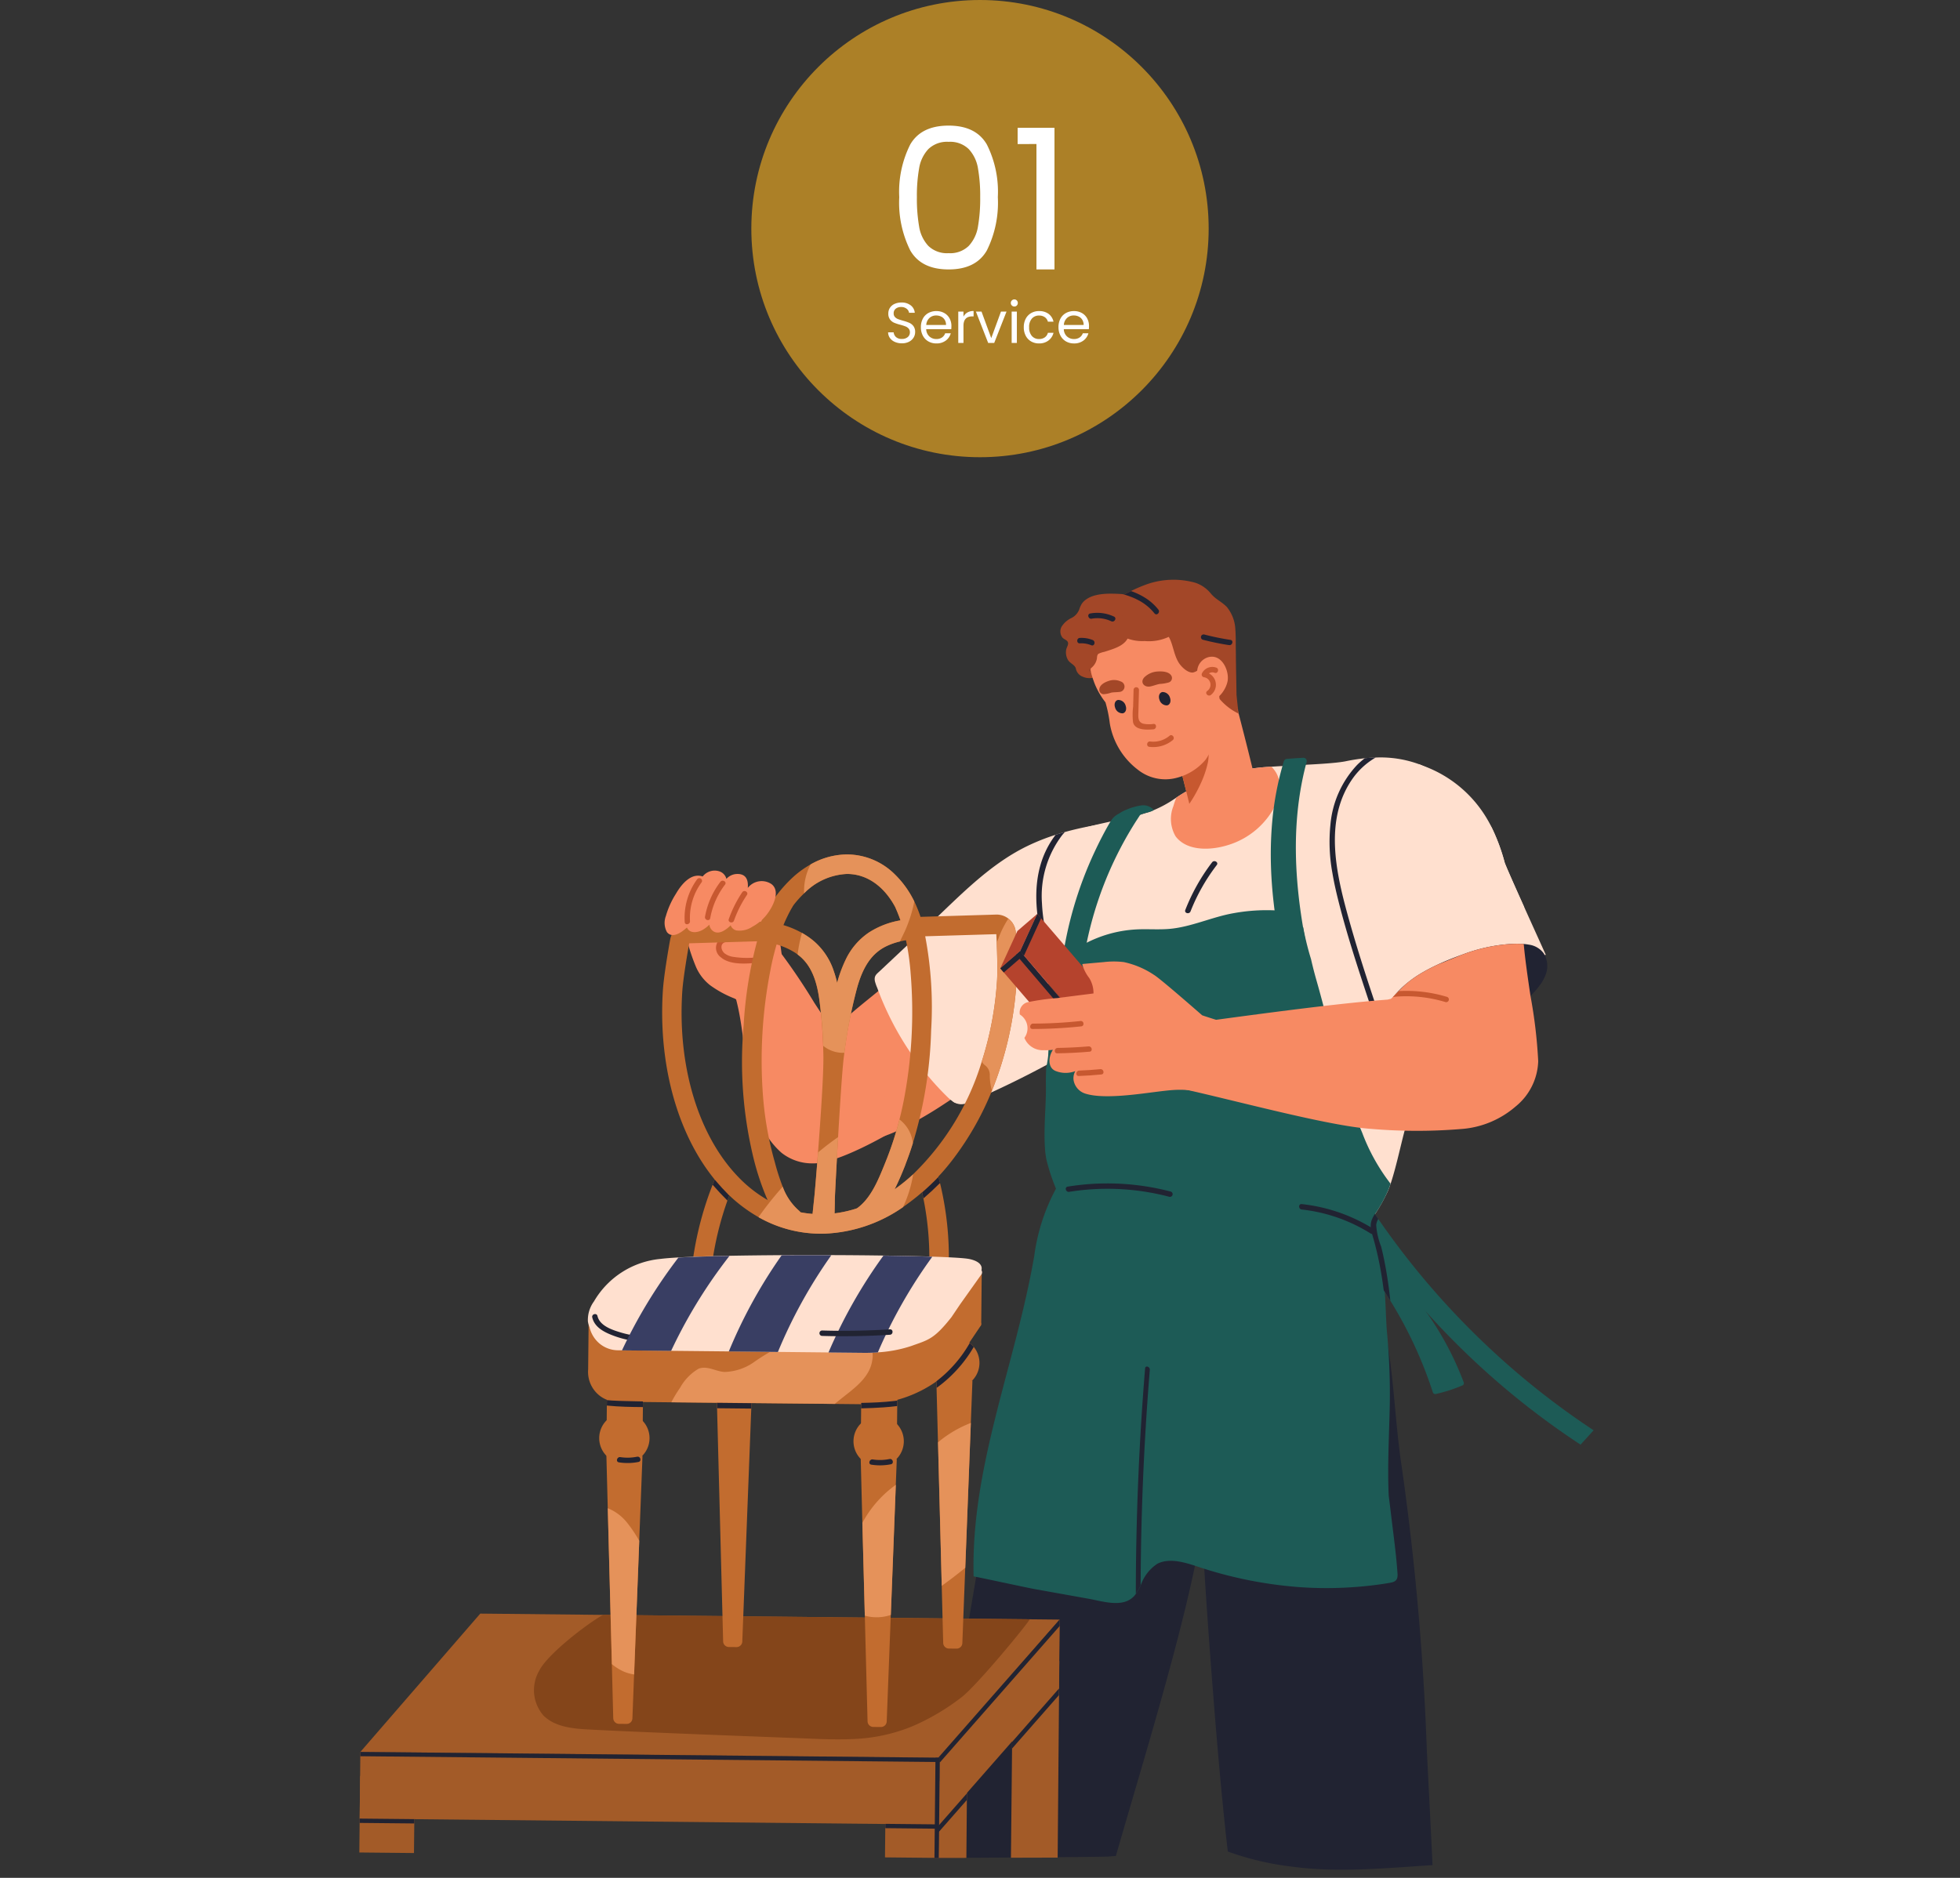 <?xml version="1.0" encoding="UTF-8"?>
<svg xmlns="http://www.w3.org/2000/svg" xmlns:xlink="http://www.w3.org/1999/xlink" width="240" height="230" viewBox="0 0 240 230">
  <rect x="0" y="0" width="240" height="230" fill="#333333" stroke="none"/>
  <defs>
    <clipPath id="a">
      <rect width="151.138" height="158" transform="translate(0 0)" fill="none"></rect>
    </clipPath>
  </defs>
  <g transform="translate(-286 -1130)">
    <rect width="240" height="230" transform="translate(286 1130)" fill="rgba(255,255,255,0)"></rect>
    <g transform="translate(52 -1)">
      <g transform="translate(278 1202.003)">
        <g transform="translate(0 -0.003)" clip-path="url(#a)">
          <path d="M727.452,17.112a7.781,7.781,0,0,0-3.722-2.3c-.109-.033-.217-.065-.327-.094-.39-.106-.788-.191-1.189-.26-.441-.075-.886-.13-1.33-.168-.069-.005-.138-.012-.205-.016-.4-.032-.8-.049-1.2-.057-1.238-.025-2.923.093-3.765,1.148a2.764,2.764,0,0,0-.36.754,1.961,1.961,0,0,1-.925,1.056,2.915,2.915,0,0,0-1.248,1.081,1.228,1.228,0,0,0,.094,1.325c.154.188.395.253.562.412.333.317-.016.709-.089,1.059a1.833,1.833,0,0,0,.2,1.255c.25.448.831.594.971,1.052a1.35,1.35,0,0,0,.847,1.026,2.078,2.078,0,0,0,1.2.144.633.633,0,0,0,.171-.073.563.563,0,0,0,.139-.113l.028-.033a6.825,6.825,0,0,0,.346-.754,3.434,3.434,0,0,1,.68-.746,19.058,19.058,0,0,1,1.947-1.463,14.739,14.739,0,0,1,4.54-2.135c.424-.107.933-.129,1.394-.236a1.984,1.984,0,0,0,.711-.292,1.033,1.033,0,0,0,.445-1.067.337.337,0,0,0,.079-.508" transform="translate(-627.19 -12.503)" fill="#a34728"></path>
          <path d="M336.843,324.4c-.152-1.819-.481-3.63-.791-5.435-.154-.9-.242-1.832-.469-2.723a1.1,1.1,0,0,0-1.276-.888c-.163.018-.3.2-.235.327.423.838-1.292.888-1.893.97-.857.117-1.7.3-2.538.475l-4.895,1.006-.016-.053c-.1-.334-.745-.2-.64.136l.025.08a.26.26,0,0,0,.141.453l.934,2.992a24.773,24.773,0,0,0,1.058,3.091,5.748,5.748,0,0,0,1.732,2.227,13.265,13.265,0,0,0,3,1.626.712.712,0,0,0,.235.111c.45,1.345,3.078.026,3.789-.437a3.9,3.9,0,0,0,1.84-3.957" transform="translate(-285.014 -277.378)" fill="#f78a63"></path>
          <path d="M489.008,310.514a14.129,14.129,0,0,1-2.032,1.714q-1.092.865-2.2,1.717-2.206,1.7-4.455,3.35c-2.906,2.128-5.858,4.2-8.878,6.167a47.954,47.954,0,0,1-4.758,2.778,16.238,16.238,0,0,1-5.346,1.817,6.513,6.513,0,0,1-4.719-1.143,5.828,5.828,0,0,1-2-4.4c-.391-6.558,5.6-10.1,9.916-13.852,2.787-2.418,4.816-5.518,7.49-8.044a30.462,30.462,0,0,1,9.14-5.93l3.622,5.877,3.031,4.919c.878,1.424,2.564,3.416,1.185,5.029" transform="translate(-399.877 -259.212)" fill="#f78a63"></path>
          <path d="M393.477,391.051c.014-1.315.072-2.63.079-3.945,0-.378,0-.756-.011-1.134q-2.515-.065-5.017-.342c-.408-.642-.836-1.271-1.253-1.9l-2.426-3.693a74.36,74.36,0,0,0-4.174-6.2c-.008-.031-.016-.062-.024-.093a.337.337,0,0,0-.249-.237c-.085-.1-.17-.2-.257-.3a.333.333,0,0,0-.4-.056q-1.907,1.311-3.836,2.589c-.43.173-.864.337-1.3.487a.4.4,0,0,0-.279.7c2.485,5.552,1.435,12.677,4.081,18.2a9.675,9.675,0,0,0,2.408,3.257,6.031,6.031,0,0,0,3.774,1.294c3.105.1,9.6-3.79,9.78-3.875.116-1.695-.908-3.048-.89-4.748" transform="translate(-329.118 -328.188)" fill="#f78a63"></path>
          <path d="M550.718,245.085c-1.1.206-2.182.451-3.252.75-.38.106-.759.219-1.134.34a26.1,26.1,0,0,0-3.571,1.428c-4.628,2.276-8.264,6.149-11.975,9.636l-5.981,5.624c-.405.38-.72.57-.607,1.222a5.084,5.084,0,0,0,.287.83q.315.866.676,1.715.676,1.591,1.5,3.112a36.464,36.464,0,0,0,4.1,6.032A33.712,33.712,0,0,0,533.1,278.3a4.223,4.223,0,0,0,.719.582s0,0,0,0c.058.035.116.067.175.1a1.68,1.68,0,0,0,1.154.152,10.024,10.024,0,0,0,1.846-.742q4.173-1.848,8.2-4.016,2.584-1.393,5.1-2.91c.366-1.621.909-3.2,1.386-4.793a109.834,109.834,0,0,0,4.225-22.329c-1.733.189-3.468.416-5.181.739" transform="translate(-461.071 -214.929)" fill="#ffe0cf"></path>
          <path d="M367.956,365.826a10.947,10.947,0,0,1-2.9-.054,2.261,2.261,0,0,1-1.1-.441c-.455-.39-.586-1.207.147-1.379.415-.1.208-.727-.205-.63a1.413,1.413,0,0,0-.388,2.5c1.106.964,3.132.794,4.475.667.423-.04.395-.7-.03-.662" transform="translate(-319.241 -319.573)" fill="#c75830"></path>
          <path d="M643.878,692.054c-5.73.36-11.541.957-17.2.186a35.076,35.076,0,0,1-7.867-1.85c-1.01-8.5-2.08-22.483-2.655-31.029q-.105-1.562-.2-3.124-.073-1.233-.142-2.466c-.014-.224-.026-.449-.038-.674l0-.025-.2.046c-.117.028-.235.055-.353.08-.036.195-.074.389-.112.583-2.119,10.931-6.948,26.47-10.011,37.154l-.877.064c-1.212.088-20.469.162-21.625.187,1.013-9.356,3.371-22.392,4.926-31.671q2.883-17.186,6.992-34.128,1.206-4.965,2.516-9.9.378-1.431.767-2.861.657-2.422,1.34-4.835a254.546,254.546,0,0,1,27.932,1.481q3.957.43,7.9.985c-.116,1.506,2.373,12.884,2.895,15.216,1.247,5.569,1.373,12.187,2.244,17.833a327.927,327.927,0,0,1,3.065,34.585c.148,3.128.567,11.039.7,14.168" transform="translate(-512.464 -534.615)" fill="#212332"></path>
          <path d="M628.886,210.927a8.6,8.6,0,0,1-.868,2.217,12.469,12.469,0,0,1-5.393,4.823,28.425,28.425,0,0,1-5.94,2.1c-.313,2.261-.767,4.5-1.3,6.717-.387,1.611-.816,3.212-1.261,4.807-.578,2.071-1.288,5.648-2.108,7.641a20.453,20.453,0,0,1-3.2,4.986c-.107.133-7.626-2.218-10.356-2.589-6.176-.839-12.407-.012-18.587.346-1.735.1-3.473.109-5.2.262-.5.044-.99.093-1.484.142-.42-.99-.847-1.976-1.182-3a30.67,30.67,0,0,1-1.4-4.921,23.664,23.664,0,0,1,.06-5.408,25.28,25.28,0,0,0,.033-5.834c-.008-.053-.077-.058-.11-.029-.134.117-.269.231-.405.345a.318.318,0,0,0,0-.036c-.1.048-.192.094-.289.139-.855.413-1.708.834-2.563,1.254-2.223,1.1-4.451,2.2-6.721,3.181-.778.337-1.772.9-2.132-.207-.447-1.373-.751-2.783-1.242-4.147-.99-2.752-2.429-5.249-3.674-7.882-.284-.595-.548-1.2-.775-1.819a1.689,1.689,0,0,1-.12-1.313,7.067,7.067,0,0,1,1.2-1.5l1.432-1.7c1.891-2.241,3.733-4.54,5.754-6.668a26.765,26.765,0,0,1,6.164-4.907,34.476,34.476,0,0,1,7.13-2.987c1.315-.4,2.654-.689,3.994-.978,1.316-.285,2.63-.568,3.921-.951.225-.066.444-.139.659-.219a14.263,14.263,0,0,0,2.979-1.568l.195-.13c.26-.172.522-.343.786-.5.293-.182.59-.352.894-.507l.049-.026a.2.2,0,0,1,.079-.041.083.083,0,0,1,.017-.005c.315-.156,4.623-1.6,6.58-2.095a4.2,4.2,0,0,1,.887-.167c.749.038,1.729.079,2.807.113a61.029,61.029,0,0,0,8.939-.155,27.724,27.724,0,0,1,8.626-.694l.08.009c.053.017.1.037.155.058.082.032.164.065.245.1a18.606,18.606,0,0,1,8.484,7.613,23.622,23.622,0,0,1,1.568,4.239c.085.307,1.191,2.8,2.345,5.365q.1.437.191.876a13.126,13.126,0,0,1,.068,5.661" transform="translate(-486.047 -164.407)" fill="#ffe0cf"></path>
          <path d="M731.2,376.007a4.81,4.81,0,0,1,1.648-1.242,5.356,5.356,0,0,1,2.488-.287c.415.03.822.072,1.227.127a17.67,17.67,0,0,0,2.443-4.024c.106-.257.209-.54.311-.843a23.866,23.866,0,0,1-3.466-6.222,66.566,66.566,0,0,1-3.07-9.108c-.865-3.2-1.636-6.431-2.55-9.621q-.361-1.262-.653-2.553a35.312,35.312,0,0,1-.963-3.91c-.158.044-.318.084-.477.125q-.034-.828-.136-1.657a.273.273,0,0,0-.192-.258,22.621,22.621,0,0,0-7.672.061c-2.684.461-5.272,1.727-7.991,1.939-1.36.106-2.725-.018-4.086.065a15.177,15.177,0,0,0-3.3.572,15.461,15.461,0,0,0-5.117,2.607,8.347,8.347,0,0,1-1.882-.7c-.061.186-.121.373-.18.559a37.74,37.74,0,0,0-.161,3.784,83.681,83.681,0,0,1-.031,8.639,13.229,13.229,0,0,1-.243,1.482c-.091,2.356.023,1.868-.068,4.225-.074,1.933-.318,5.285.135,7.181a25.163,25.163,0,0,0,1.375,3.966q-.388,1.429-.767,2.861c4.5-.765,8.893,2.1,13.434,2.552,4.718.47,9.375,1.388,14.019,2.315,1.194.238,2.389.477,3.584.709a16.988,16.988,0,0,1,2.346-3.348" transform="translate(-613.043 -295.757)" fill="#1d5b56"></path>
          <path d="M723.73,230.032a1.707,1.707,0,0,0-1.452-.52,7.281,7.281,0,0,0-1.83.514,5.245,5.245,0,0,0-.975.513,2.409,2.409,0,0,0-.981.912c-.732,1.232-1.383,2.512-1.978,3.784a46.77,46.77,0,0,0-3.979,13.526c-.131.967-.227,1.937-.3,2.909a25.151,25.151,0,0,1,2.53.342,44.408,44.408,0,0,1,6.847-20.582c.2-.3.343-.531.484-.741a3.632,3.632,0,0,1,.8-.29,2.841,2.841,0,0,0,.815-.264.067.067,0,0,0,.014-.1" transform="translate(-626.494 -201.869)" fill="#1d5b56"></path>
          <path d="M691.928,280.645a54.839,54.839,0,0,0-1.792-7.342c-1.145-3.993-2.238-8.342-1.087-12.466a11.131,11.131,0,0,1,1.541-3.317q.161-.237.337-.463c.375-.121.754-.233,1.134-.339-.11.117-.217.238-.32.361a12.317,12.317,0,0,0-2.488,8.356c.245,5.224,2.6,10.047,3.337,15.19.061.422-.6.439-.662.021" transform="translate(-605.666 -225.811)" fill="#212332"></path>
          <path d="M934.159,199.079c-1.154-2.567-2.261-5.058-2.345-5.365a23.621,23.621,0,0,0-1.568-4.239,14.991,14.991,0,0,0-8.485-7.613c-.081-.033-.163-.066-.245-.1-.05-.021-.1-.041-.155-.058a13.734,13.734,0,0,0-5.323-.827q-.666.02-1.336.09a22.887,22.887,0,0,0-2.32.362c-1.672.346-5.9.45-9.121.672a24.35,24.35,0,0,0-3.344.387,1.733,1.733,0,0,0,.106.211c.578.987,2.346,2.14,4.064,3.28,1.686,1.117,3.326,2.225,3.757,3.154q1.393,3.017,2.885,5.985.558,1.119,1.128,2.233.813,1.59,1.643,3.171c1.966,3.747,4,7.462,6.024,11.174a12.64,12.64,0,0,1,4.1-2.4,76.644,76.644,0,0,1,10.8-3.579c.818-.208,1.63-.4,2.429-.579-.017-.058-1.382-3.057-2.687-5.958" transform="translate(-791.578 -159.095)" fill="#ffe0cf"></path>
          <path d="M838.465,191.049c-.047-.081-.1-.16-.151-.237a3.639,3.639,0,0,0-.454-.544,24.3,24.3,0,0,0-3.345.387,1.678,1.678,0,0,0,.107.21c-1.957.5-6.265,1.94-6.581,2.1a.084.084,0,0,0-.017.005.2.2,0,0,0-.079.042,16.949,16.949,0,0,0-1.729,1.038,10.453,10.453,0,0,0-.354,1.031,4.232,4.232,0,0,0,.264,3.714c1.441,1.912,4.471,1.7,6.483,1.05a9.626,9.626,0,0,0,5.851-5.088,6.045,6.045,0,0,0,.226-.607,3.841,3.841,0,0,0-.22-3.1" transform="translate(-726.176 -167.362)" fill="#f78a63"></path>
          <path d="M930.971,215.121c-2.474-8.47-4.519-17.155-3.744-26.021a36.9,36.9,0,0,1,1.432-7.5.409.409,0,0,1,.357-.288q1.009-.083,2.019-.139a.406.406,0,0,1,.414.51c-2.571,9.518-1.014,19.6,1.512,29q.456,1.7.949,3.383c-.968.387-1.945.749-2.939,1.055" transform="translate(-815.453 -159.362)" fill="#1d5b56"></path>
          <path d="M1061.663,371.518a2.692,2.692,0,0,0-1.781-1.021,5.508,5.508,0,0,0-.631-.083,13.438,13.438,0,0,0-1.955.025,20.154,20.154,0,0,0-5.442,1.227l-.154.055c-1.007.362-2.011.759-2.986,1.214-.666.309-1.318.645-1.946,1.014a14.074,14.074,0,0,0-1.846,1.286,10.958,10.958,0,0,0-1.524,1.523c-.036.045-.072.089-.107.135-.078.1-.153.2-.226.3a7.784,7.784,0,0,0-.509.807c-.625,1.14-.676,2.873.623,3.515-.031.182.244.291.368.143a.22.22,0,0,0,.274-.264,3.1,3.1,0,0,1,1.272,0c.415.027.832.046,1.248.051a24.394,24.394,0,0,0,2.452-.081,21.943,21.943,0,0,0,4.727-.924,17.018,17.018,0,0,0,6.555-3.673,9.573,9.573,0,0,0,1.352-1.6,4.526,4.526,0,0,0,.407-.758,2.943,2.943,0,0,0-.171-2.895" transform="translate(-916.669 -325.796)" fill="#212332"></path>
          <path d="M757.857,19.805a8.637,8.637,0,0,0-1.75-4.948,8.935,8.935,0,0,0-.637-.755,9.211,9.211,0,0,0-10.357-2.075c-.171.079-.339.166-.5.257a10.075,10.075,0,0,0-1.841,1.342,17.387,17.387,0,0,0-1.6,1.671c-.064.074-.127.148-.19.224-.1.118-.2.238-.291.356a10.529,10.529,0,0,0-.689.954c-.113.236-.219.492-.31.745a6.68,6.68,0,0,0-.135,1.743,4.605,4.605,0,0,0,.375,1.711,24.348,24.348,0,0,0,1.913,1.671,5.873,5.873,0,0,1,1.788,2.978q.024.092.045.185a19.927,19.927,0,0,0,4.736,2.289c.007,0,.008,0,.013,0a13.474,13.474,0,0,0,7.239.47c.156-.037.313-.079.466-.126.183-.052.363-.111.541-.176a8.769,8.769,0,0,0,.844-.358c.405-.2.5.788.724.383-.431-.358-.333-7.007-.384-8.546" transform="translate(-650.514 -9.888)" fill="#212332"></path>
          <path d="M755.475,13.946q-.016-.926-.03-1.853c-.008-.462-.015-.923-.023-1.386,0-.04,0-.081,0-.121,0-.216-.008-.431-.011-.647,0-.009,0-.017,0-.026q-.01-.63-.02-1.26c-.019-1.1.016-1.782-.082-2.882a4.671,4.671,0,0,0-1.016-2.429c-.645-.664-1.341-.912-1.948-1.634A4.141,4.141,0,0,0,750.427.37a9.9,9.9,0,0,0-5.942.191,18.315,18.315,0,0,0-1.935.828c-.276.134-.543.269-.791.4l-.052.026-.225.118a15.8,15.8,0,0,0-2.239,1.511,5.989,5.989,0,0,0-2.479,4.768,6,6,0,0,0,.567,2.544l0,.007c.026.058.054.114.082.171.038.077.094.185.162.31a0,0,0,0,0,0,0l.09.164a5.6,5.6,0,0,0,.349.545c.29.394.639.706.966.575a.323.323,0,0,0,.049-.024.385.385,0,0,0,.184-.228c1.776-1.153,3.959-1.014,5.993-.89a15.986,15.986,0,0,1,5.862,1.3,14.215,14.215,0,0,1,2.286,1.458l.072.052c.322.233,1.561,1.414,2.07,1.9l.22.212s-.241-2.065-.245-2.36" transform="translate(-648.066 0.003)" fill="#a34728"></path>
          <path d="M834.541,126.423c-1.266,2.662-5.1,3.8-7.984,3.132-.09-.382-2.579-10.292-3.082-12.154a45.917,45.917,0,0,0,5.687-3.686c.635-.453,1.172.138,1.754-.261.342,1.259.759,1.487,1.092,2.748l.1.378q1.282,4.906,2.433,9.843" transform="translate(-724.338 -99.795)" fill="#f78a63"></path>
          <path d="M872.549,104.9c-.583.4-1.2.837-1.833,1.291.05.078.1.155.16.232a7.074,7.074,0,0,0,2.686,2.255q-.5-1.892-1.014-3.778" transform="translate(-765.893 -92.273)" fill="#a34728"></path>
          <path d="M838.635,168.083a10.324,10.324,0,0,0,.036-2.266,9.922,9.922,0,0,1-3.417,3.2c.278,1.085.579,2.255.845,3.341.078.316.153.632.23.948a16.826,16.826,0,0,0,1.6-2.946,12.117,12.117,0,0,0,.708-2.28" transform="translate(-734.699 -145.854)" fill="#c75830"></path>
          <path d="M757.037,38.874a6.835,6.835,0,0,1-3.511,2.22,5.411,5.411,0,0,1-4.8-.994,9.012,9.012,0,0,1-3.423-5.654,16.337,16.337,0,0,0-.533-2.592,9.3,9.3,0,0,1-1.395-2.473c-.057-.166-.133-.37-.21-.61-.011-.034-.021-.069-.033-.105q-.036-.116-.07-.243c-.021-.078-.042-.16-.061-.245s-.041-.191-.06-.291c-.009-.048-.017-.1-.025-.146s-.016-.1-.022-.153-.013-.1-.019-.158-.011-.108-.015-.164-.007-.084-.009-.127-.006-.111-.008-.168A6.49,6.49,0,0,1,743,25.358a7.424,7.424,0,0,1,.693-1.728,10.545,10.545,0,0,1,.741-.914c.1-.112.206-.227.311-.34.066-.072.134-.143.2-.213a17.37,17.37,0,0,1,1.687-1.58,10.058,10.058,0,0,1,1.912-1.238,6.525,6.525,0,0,1,6.187,1.617c1.693,1.661,2.3,3.88,3.25,6.015a20.646,20.646,0,0,1,.782,5.77,10.13,10.13,0,0,1-1.724,6.127" transform="translate(-653.408 -16.835)" fill="#f78a63"></path>
          <path d="M813.375,115.164a.94.94,0,0,0,.93.7c.356-.065.517-.485.359-.936a.94.94,0,0,0-.93-.7c-.356.066-.517.485-.359.936" transform="translate(-715.401 -100.468)" fill="#212332"></path>
          <path d="M768.273,123.232a.94.94,0,0,0,.93.7c.356-.065.517-.484.359-.936a.941.941,0,0,0-.93-.7c-.356.066-.517.485-.359.936" transform="translate(-675.729 -107.565)" fill="#212332"></path>
          <path d="M804,158.258a3.078,3.078,0,0,1-2.373.681c-.425-.014-.484.646-.058.66a3.753,3.753,0,0,0,2.863-.84c.306-.294-.124-.8-.432-.5" transform="translate(-704.81 -139.126)" fill="#c75830"></path>
          <path d="M755.242,102.235a1.957,1.957,0,0,0-1.368-.089c-.624.185-1.235.541-1.244,1.108a.538.538,0,0,0,.532.546,3.6,3.6,0,0,0,.929-.191c.326-.063.656-.04.983-.086a.656.656,0,0,0,.168-1.287" transform="translate(-662.023 -89.775)" fill="#a34728"></path>
          <path d="M796.821,93.957a2.488,2.488,0,0,1,1.465-.628c.758-.065,1.568.041,1.8.592a.57.57,0,0,1-.367.744,4.669,4.669,0,0,1-1.094.18c-.382.068-.736.22-1.112.3-.837.187-1.391-.57-.693-1.192" transform="translate(-700.614 -82.078)" fill="#a34728"></path>
          <path d="M994.319,218.9c-1.211-3.612-2.44-7.219-3.623-10.841-1.043-3.191-2.043-6.4-2.859-9.662-.274-1.093-.523-2.2-.711-3.322a20.893,20.893,0,0,1-.239-5.931,12.234,12.234,0,0,1,3.26-7.291,9.289,9.289,0,0,1,.953-.828q.669-.071,1.335-.09a8.954,8.954,0,0,0-2.964,2.775c-2.716,4.051-2.277,9-1.218,13.6.277,1.2.593,2.368.909,3.495,1.691,6.047,3.8,11.977,5.8,17.929.136.406-.505.571-.64.168" transform="translate(-867.976 -159.158)" fill="#212332"></path>
          <path d="M871.686,384.773a7.426,7.426,0,0,1-2.771,5.549,11.414,11.414,0,0,1-6.784,2.764,65.432,65.432,0,0,1-10.939-.03c-5.24-.344-17.138-3.621-23.5-4.991-.22-1.973-.747-6.914-.812-7.648,5.864-.756,18.471-2.59,26.3-3.184.188-.014.271-.075.45-.088a1.764,1.764,0,0,0,.268-.246c.182-.182.437-.446.7-.715.364-.37.747-.75.988-.949a14.092,14.092,0,0,1,1.846-1.286c.628-.369,1.281-.705,1.946-1.014.583-.235,1.167-.469,1.748-.708q.613-.252,1.238-.506l.154-.055a20.156,20.156,0,0,1,5.442-1.227,13.441,13.441,0,0,1,1.955-.025c.15,1.744.484,4.072.824,6.359a60.325,60.325,0,0,1,.947,8" transform="translate(-727.334 -325.796)" fill="#f78a63"></path>
          <path d="M1057.722,419.693a16.5,16.5,0,0,0-6.431-.629c.182-.182.437-.446.7-.715a17.138,17.138,0,0,1,5.912.707.331.331,0,0,1-.183.637" transform="translate(-924.728 -367.961)" fill="#c75830"></path>
          <path d="M668.121,591.085a3.3,3.3,0,0,0-.535-.94c-.746-.886-1.933-.808-2.89-.785q-1.671.04-3.341.1-6.62.223-13.213.7c-2.032.147-4.136.236-6.18.546a23.451,23.451,0,0,0-7.007,1.923,24.025,24.025,0,0,0-2.861,8.621c-2.289,13.274-7.777,25.75-7.42,39.223,1.022.182,6.5,1.38,7.519,1.562l6.544,1.172c1.89.338,4.493,1.246,5.8-.584.016-.022.032-.044.047-.067a8.579,8.579,0,0,0,.543-.961,5.161,5.161,0,0,1,2.064-2.682c1.525-.749,3.4-.137,4.984.384a51.159,51.159,0,0,0,12.394,2.491,47.2,47.2,0,0,0,6.368.018q1.549-.1,3.081-.3.767-.1,1.529-.229c.672-.112,1.09-.26,1.035-1.113-.157-2.38-.5-4.78-.78-7.156q-.145-1.212-.3-2.424c-.17-3.757.062-7.5.132-11.235a79.9,79.9,0,0,0-.345-8.8c-.273-2.979-.028-9.28-2.126-14.126-1.234-2.851-2.252-4.716-5.041-5.331" transform="translate(-549.456 -518.397)" fill="#1d5b56"></path>
          <path d="M668.679,1100.105l-.205,24.078-5.72.015.136-13.373.009-.816.024-2.38Z" transform="translate(-582.965 -967.665)" fill="#a35b28"></path>
          <path d="M6.788,1217.187l-.054,5.212-.005.53-.039,3.621L0,1226.482l.038-3.622.005-.53.056-5.212Z" transform="translate(0 -1070.592)" fill="#a35b28"></path>
          <path d="M541.321,1222.2l-.1,9.363-6.537-.066.037-3.582.005-.53.053-5.251Z" transform="translate(-470.319 -1075.007)" fill="#a35b28"></path>
          <path d="M592.527,1187.389l-.048,5.7-.008.814-.06,7.094-3.425.005.032-3.167.009-.815.054-5.381Z" transform="translate(-518.079 -1044.442)" fill="#a35b28"></path>
          <path d="M86.683,1052.554,72,1069.5l-.217,0-12.174-.126-5.748-.06-52.825-.547,14.683-16.943,15.046.156,52.231.541,3.659.038Z" transform="translate(-0.91 -925.191)" fill="#a35b28"></path>
          <rect width="8.173" height="70.968" transform="translate(0.041 151.742) rotate(-89.413)" fill="#a35b28"></rect>
          <path d="M604.56,1057.925l-.009.784-.1,7.605-14.664,16.723.083-8.171Z" transform="translate(-518.788 -930.563)" fill="#a35b28"></path>
          <rect width="12.274" height="0.53" transform="translate(70.422 156.563) rotate(-89.414)" fill="#212332"></rect>
          <rect width="0.53" height="70.957" transform="matrix(0.01, -1, 1, 0.01, 0.119, 144.101)" fill="#212332"></rect>
          <rect width="0.53" height="6.691" transform="matrix(0.01, -1, 1, 0.01, 0.038, 152.269)" fill="#212332"></rect>
          <rect width="0.53" height="6.322" transform="translate(64.407 152.913) rotate(-89.427)" fill="#212332"></rect>
          <path d="M603.593,1057.922l-.009.784L588.9,1075.43l.006-.565-.216,0,14.872-16.941Z" transform="translate(-517.82 -930.56)" fill="#212332"></path>
          <path d="M586.955,1238.661l3.452-3.932-.008.813-3.453,3.933-.106.122.007-.564-.216,0Z" transform="translate(-516.007 -1086.083)" fill="#212332"></path>
          <path d="M669.642,1128.111l-.021.816-5.734,6.533.009-.816,5.561-6.335Z" transform="translate(-583.963 -992.299)" fill="#212332"></path>
          <path d="M186.227,1053.117c-1.91,1.049-6.877,4.854-7.858,6.9a4.729,4.729,0,0,0,.562,5.445c1.326,1.311,3.354,1.57,5.128,1.675,5.446.322,26.356,1.091,27.138,1.126,1.916.087,3.835.156,5.748.06h.025a21.108,21.108,0,0,0,7.11-1.55,27.8,27.8,0,0,0,6.008-3.541c1.872-1.414,8.193-9.09,8.369-9.568Z" transform="translate(-156.373 -926.334)" fill="#84451a"></path>
          <path d="M791.492,800.921q-.322,3.972-.555,7.961-.533,9.187-.567,18.445a8.587,8.587,0,0,1-.543.961c-.015.022-.031.044-.047.067q.013-13.877,1.135-27.615c.035-.418.61-.234.577.182" transform="translate(-694.7 -704.131)" fill="#212332"></path>
          <path d="M367.525,812.982l-.114,2.947-.025.662-1.1,28.534a.705.705,0,0,1-.712.678l-.933-.01a.705.705,0,0,1-.7-.686l-.744-28.559-.017-.663-.077-2.949Z" transform="translate(-319.393 -715.069)" fill="#c26c2f"></path>
          <path d="M361.933,772.758a3.081,3.081,0,1,1-3.049-3.112,3.081,3.081,0,0,1,3.049,3.112" transform="translate(-312.941 -676.989)" fill="#c26c2f"></path>
          <path d="M591.333,814.535l-.2,5.181-.682,17.742-.355,9.223a.7.7,0,0,1-.712.677l-.932-.009a.706.706,0,0,1-.7-.686l-.182-6.994-.457-17.579-.174-6.668-.023-.808v-.123Z" transform="translate(-516.258 -716.435)" fill="#c26c2f"></path>
          <path d="M585.73,774.31a3.08,3.08,0,0,1-4.682,2.6,2.991,2.991,0,0,1-.54-.418c-.018-.016-.037-.035-.054-.052a3.081,3.081,0,1,1,5.276-2.13" transform="translate(-509.796 -678.354)" fill="#c26c2f"></path>
          <path d="M351.3,289.115a2.351,2.351,0,0,0-2.407-2.219l-9.261.278a15.013,15.013,0,0,0-.764-1.879,11.76,11.76,0,0,0-2.369-3.314,8.327,8.327,0,0,0-5.891-2.45,9.116,9.116,0,0,0-4.432,1.221,11.833,11.833,0,0,0-1.941,1.367,16.508,16.508,0,0,0-4.119,5.64l-8.905.267a2.352,2.352,0,0,0-2.234,1.925c-.231,1.281-.778,4.455-.894,6.266-.623,9.8,2.194,18.949,7.536,24.474a18.362,18.362,0,0,0,4.169,3.259,15.443,15.443,0,0,0,8.134,2.019,18.007,18.007,0,0,0,9.564-3.248,26.816,26.816,0,0,0,6.365-6.185,36.131,36.131,0,0,0,4.533-8.082,42.6,42.6,0,0,0,3.005-13.312c.111-1.746-.023-4.8-.087-6.026M349,294.99a40.755,40.755,0,0,1-1.875,9.925,32.246,32.246,0,0,1-8.406,13.791,21.686,21.686,0,0,1-2.264,1.83,17.437,17.437,0,0,1-4.611,2.34,14.414,14.414,0,0,1-2.736.613q-.63.077-1.265.1a13.475,13.475,0,0,1-1.431-.034,12.846,12.846,0,0,1-1.485-.2h0a13.167,13.167,0,0,1-3.7-1.329c-.107-.055-.214-.115-.32-.176a15.919,15.919,0,0,1-3.582-2.811c-4.882-5.049-7.45-13.522-6.869-22.664.109-1.714.672-4.948.853-5.96l8.312-.249,1.37-.04.715-.021.295-.715q.272-.657.584-1.27a15.486,15.486,0,0,1,1.391-2.239,0,0,0,0,0,0,0,12.7,12.7,0,0,1,1.386-1.569,7.791,7.791,0,0,1,5.247-2.387c2.44-.012,4.58,1.512,5.952,4.116a11.835,11.835,0,0,1,.683,1.561q.192.533.346,1.108l.079.3.164.615,1.012-.03,1.35-.041,8.717-.26c.012.24.031.6.049,1.046.055,1.358.116,3.422.038,4.663" transform="translate(-270.916 -245.879)" fill="#c26c2f"></path>
          <path d="M350.135,616.929l-14.109.423.007-1.234c0-.412.011-.751.025-1.041a40.745,40.745,0,0,1,2.773-13.009c.022-.057.043-.112.066-.167.061-.154.124-.307.189-.459.033-.076.065-.153.1-.229q.215-.5.445-.992a10.567,10.567,0,0,0,1.7,2.039q-.237.553-.455,1.122a.017.017,0,0,0,0,.007q-.119.305-.229.616c-.008.022-.017.043-.024.065a38.814,38.814,0,0,0-2.162,10.823l11.729-.352c.019.8,0,1.593-.051,2.387" transform="translate(-295.573 -527.96)" fill="#c26c2f"></path>
          <path d="M462.281,601.265c-.062-.251-.126-.5-.2-.747q-.133-.488-.281-.966a20.809,20.809,0,0,1-1.952,1.915q.124.47.234.951.084.365.161.736a37.2,37.2,0,0,1,.682,9.228l-16.163.485q.019.778-.01,1.558c-.01.277-.025.554-.042.83l18.411-.551.1-1.048c.04-.4.067-.751.08-1.04a38.929,38.929,0,0,0-1.023-11.351" transform="translate(-391.175 -527.373)" fill="#c26c2f"></path>
          <path d="M280.8,709.995a.451.451,0,0,1-.119.454l-3.472,5.155a15.46,15.46,0,0,1-1.762,1.484,15.321,15.321,0,0,1-9.109,2.889l-3.478-.036-20.009-.2-6.6-.068a3.583,3.583,0,0,1-1.988-.606,3.7,3.7,0,0,1-1.6-2.825,3.635,3.635,0,0,1,.005-.523l.064-6.119,4.944.05a2.3,2.3,0,0,1,1.33-.411l35.39.363.061-5.893,6.248.068h.159Z" transform="translate(-204.65 -618.988)" fill="#c26c2f"></path>
          <path d="M339.564,763.832a12.808,12.808,0,0,0-6.155.644,25.343,25.343,0,0,0-5.841,3.021,6.591,6.591,0,0,1-3.692,1.276c-1.069-.045-2.136-.82-3.209-.388a6.178,6.178,0,0,0-2.255,2.337,15.1,15.1,0,0,0-1.063,1.764l20.009.2c.375-.307.751-.612,1.128-.909,1.491-1.171,3.213-2.47,3.474-4.488a2.983,2.983,0,0,0-2.4-3.461" transform="translate(-279.144 -671.737)" fill="#e5925a"></path>
          <path d="M395.634,320.092a0,0,0,0,1,0,0,.775.775,0,0,1-.049.1,19.372,19.372,0,0,0-1.087,2.216q-.265.637-.5,1.316c-.117.343-.231.694-.337,1.055a32.628,32.628,0,0,0-.772,3.231,57.5,57.5,0,0,0-.878,15.516,41.05,41.05,0,0,0,1.363,7.669l.087.311a27.384,27.384,0,0,0,.943,2.929,7.077,7.077,0,0,0,1.975,2.922,1.109,1.109,0,0,1,.2.211h0a1.127,1.127,0,0,1,.215.857,1.209,1.209,0,0,1-.766.93,1.223,1.223,0,0,1-.4.08,1.192,1.192,0,0,1-.789-.269,7.98,7.98,0,0,1-2.107-2.74c-.06-.117-.118-.238-.174-.362s-.112-.246-.166-.374a32.146,32.146,0,0,1-1.475-4.418,49.891,49.891,0,0,1-1.289-16.611,50.511,50.511,0,0,1,1.643-10.28,24.676,24.676,0,0,1,2.23-5.348,1.182,1.182,0,0,1,1.632-.432,1.154,1.154,0,0,1,.494,1.493" transform="translate(-342.568 -280.098)" fill="#c26c2f"></path>
          <path d="M510.142,337.517A52.048,52.048,0,0,1,507.9,351.33q-.409,1.307-.895,2.554c-.451,1.16-.888,2.162-1.34,3.074-.2.407-.408.8-.619,1.172a8.8,8.8,0,0,1-2.825,3.217,1.2,1.2,0,0,1-1.2.076,1.179,1.179,0,0,1-.658-1,1.151,1.151,0,0,1,.535-1.02c.054-.035.107-.072.159-.108,1.69-1.2,2.6-3.441,3.4-5.423l.121-.3a39.764,39.764,0,0,0,1.685-5.158q.292-1.144.527-2.326a57.194,57.194,0,0,0,.849-15.487,30.638,30.638,0,0,0-.578-4.143l-.048-.217q-.083-.367-.175-.721c-.135-.516-.284-1.014-.45-1.5s-.356-.972-.56-1.439a1.362,1.362,0,0,1-.049-.135,1.2,1.2,0,0,1,2.245-.821c.016.036.032.073.047.111a23.175,23.175,0,0,1,1.342,4.22,46.42,46.42,0,0,1,.73,11.552" transform="translate(-440.126 -282.302)" fill="#c26c2f"></path>
          <path d="M433.406,347.66q-.553.04-1.1.129-.374.059-.741.148a8.309,8.309,0,0,0-1.576.542c-1.811.843-2.956,2.474-3.711,5.287a60.1,60.1,0,0,0-1.511,7.808c-.019.147-.039.293-.057.439-.2,1.559-.478,5.914-.71,9.881-.219,3.784-.393,7.218-.4,7.541,0,.167-.005.336-.006.5,0,.2-.015.754-.029,1.3-.011.524-.022,1.042-.025,1.236v.07q-1.253-.192-2.508-.378c0-.142,0-.292.007-.449-.072,0-.143,0-.215,0l.008-.071c.009-.075.021-.2.038-.352.062-.59.168-1.629.214-2.055,0-.045.009-.084.011-.115.037-.329.231-2.563.446-5.362.325-4.216.7-9.709.657-11.889-.007-.383-.018-.77-.032-1.158a56.664,56.664,0,0,0-.481-5.736c-.37-2.665-1.193-4.371-2.653-5.451-.12-.091-.244-.175-.372-.256a8.779,8.779,0,0,0-2.2-.97c-.356-.106-.719-.194-1.086-.269.024-.057.049-.113.073-.171a10.9,10.9,0,0,0,.753-2.218c.281.063.562.133.841.213.085.024.17.049.255.076a11.364,11.364,0,0,1,2.266.951,9.389,9.389,0,0,1,1.5,1.043,8.252,8.252,0,0,1,2.416,3.684,12.469,12.469,0,0,1,.395,1.4,16.175,16.175,0,0,1,1.035-2.819,8.278,8.278,0,0,1,2.857-3.353,10.29,10.29,0,0,1,3.863-1.488l.074-.012c.345-.062.693-.109,1.039-.145l.133-.013a10.6,10.6,0,0,0,.429,2.148c.031.11.063.219.094.328" transform="translate(-365.376 -303.628)" fill="#c26c2f"></path>
          <path d="M255.735,891.087l-.4,10.4-.629,16.372-.207,5.378a.7.7,0,0,1-.712.677l-.933-.009a.707.707,0,0,1-.7-.686l-.172-6.621-.5-19.095-.168-6.456Z" transform="translate(-221.062 -783.771)" fill="#c26c2f"></path>
          <path d="M250.143,850.867a3.081,3.081,0,1,1-3.049-3.112,3.081,3.081,0,0,1,3.049,3.112" transform="translate(-214.609 -745.695)" fill="#c26c2f"></path>
          <path d="M514.374,894.29l-.122,3.159-.612,15.937-.5,13.048a.706.706,0,0,1-.713.677l-.932-.009a.706.706,0,0,1-.7-.686l-.337-12.946-.3-11.367h0l-.2-7.856Z" transform="translate(-448.563 -786.588)" fill="#c26c2f"></path>
          <path d="M505.735,850.952a3.081,3.081,0,1,0,3.049,3.112,3.081,3.081,0,0,0-3.049-3.112" transform="translate(-442.113 -748.507)" fill="#c26c2f"></path>
          <rect width="4.638" height="4.417" transform="translate(30.277 104.191) rotate(-89.414)" fill="#c26c2f"></rect>
          <rect width="4.638" height="4.417" transform="translate(61.416 104.421) rotate(-89.414)" fill="#c26c2f"></rect>
          <path d="M255.649,834.841l.525.013-.007.69c-1.442-.012-2.887-.035-4.309-.177l-.106-.012.007-.664c.209.025.418.04.624.051,1.087.062,2.179.07,3.267.1" transform="translate(-221.444 -734.206)" fill="#212332"></path>
          <path d="M514.823,835.161l-.007.666c-.547.071-1.1.12-1.639.161-.924.069-1.852.1-2.78.124l.007-.669c1.353-.023,2.707-.078,4.051-.235.123-.015.245-.029.369-.047" transform="translate(-448.951 -734.617)" fill="#212332"></path>
          <path d="M367.975,837.478l-.025.662-4.184-.043-.017-.663Z" transform="translate(-319.957 -736.617)" fill="#212332"></path>
          <path d="M591.513,777.074a16.338,16.338,0,0,1-3.393,4.1c-.193.168-.389.331-.589.488s-.377.293-.57.431l-.022-.809.052-.041.1-.081a15.723,15.723,0,0,0,3.929-4.563,3.085,3.085,0,0,1,.489.477" transform="translate(-516.278 -683.104)" fill="#212332"></path>
          <path d="M264.491,892.212a5.833,5.833,0,0,1-2.044.051c-.416-.064-.6.572-.183.637a6.782,6.782,0,0,0,2.4-.047c.418-.084.248-.724-.17-.641" transform="translate(-230.482 -784.794)" fill="#212332"></path>
          <path d="M521.214,894.564a5.833,5.833,0,0,1-2.044.051c-.416-.064-.6.572-.183.637a6.781,6.781,0,0,0,2.4-.047c.418-.084.248-.724-.17-.641" transform="translate(-456.299 -786.862)" fill="#212332"></path>
          <path d="M280.522,689.519a.48.48,0,0,1-.1.143l-2.56,3.6-1.044,1.549c-2.152,2.732-2.849,2.788-4.891,3.527a16,16,0,0,1-4.133.791c-.592.042-1.173.06-1.713.054l-4.332-.044-6.192-.064-6.013-.062-7.06-.072-6.016-.061-.47-.005a3.561,3.561,0,0,1-2.288-.831,3.691,3.691,0,0,1-1.215-2,3.051,3.051,0,0,1-.2-.706,3.838,3.838,0,0,1,.745-2.454,10.573,10.573,0,0,1,8.147-5.2c.514-.066,1.261-.126,2.194-.178,1.613-.09,3.778-.158,6.25-.205,1.976-.037,4.148-.062,6.388-.076,2-.012,4.057-.013,6.081-.007,2.205.008,4.369.026,6.376.056,2.243.032,4.292.077,5.984.133,2.033.068,3.551.151,4.279.249.814.11,1.966.513,1.746,1.417a.454.454,0,0,1,.037.433" transform="translate(-204.307 -604.494)" fill="#ffe0cf"></path>
          <path d="M244.487,749.841a11.556,11.556,0,0,1-4.041-.43c-1.073-.317-2.684-.81-2.97-2.054-.1-.415-.734-.24-.639.176.3,1.292,1.62,1.881,2.753,2.293a12.015,12.015,0,0,0,4.9.677c.423-.028.426-.69,0-.663" transform="translate(-208.316 -657.175)" fill="#212332"></path>
          <path d="M574.608,608.323q-.979.986-2.034,1.889-.077-.371-.161-.736,1.04-.907,2-1.9c.07.247.134.5.2.747" transform="translate(-503.501 -534.431)" fill="#212332"></path>
          <path d="M637.238,346.525a2.344,2.344,0,0,0-.906-1.726,11.419,11.419,0,0,0-1.219,2.439c-.069.166-.138.333-.205.5.055,1.358.116,3.422.038,4.663a40.756,40.756,0,0,1-1.875,9.925,1.61,1.61,0,0,0,.356.407,1.469,1.469,0,0,1,.624,1.312,6.876,6.876,0,0,0,.269,1.819,42.6,42.6,0,0,0,3.005-13.312c.111-1.746-.023-4.8-.087-6.027" transform="translate(-556.856 -303.289)" fill="#e5925a"></path>
          <path d="M423.945,554.668q.485-1.247.894-2.554a4.184,4.184,0,0,0-1.573-2.869l-.069-.042a39.717,39.717,0,0,1-1.685,5.158l-.12.3c-.8,1.982-1.708,4.222-3.4,5.423a14.427,14.427,0,0,1-2.736.613c.014-.546.026-1.1.029-1.3,0-.169,0-.337.006-.5.006-.323.179-3.756.4-7.541-.759.519-1.49,1.078-2.2,1.663-.086.07-.171.141-.257.212-.215,2.8-.409,5.033-.446,5.362,0,.031-.007.069-.011.115-.046.426-.152,1.465-.214,2.055a12.846,12.846,0,0,1-1.485-.2h0a1.112,1.112,0,0,0-.2-.211,7.077,7.077,0,0,1-1.975-2.922q-.784.881-1.519,1.8c-.049.062-.1.123-.146.186q-.674.855-1.3,1.746a15.442,15.442,0,0,0,8.134,2.019,18.006,18.006,0,0,0,9.564-3.248c.083-.172.16-.346.233-.523a14.946,14.946,0,0,0,1.008-3.493,21.712,21.712,0,0,1-2.264,1.83c.453-.912.89-1.914,1.341-3.074" transform="translate(-357.061 -483.084)" fill="#e5925a"></path>
          <path d="M457.663,281.981a8.327,8.327,0,0,0-5.891-2.45,9.116,9.116,0,0,0-4.432,1.221,7.006,7.006,0,0,0-.8,3.267c0,.1,0,.19,0,.285a7.791,7.791,0,0,1,5.247-2.387c2.44-.012,4.58,1.512,5.951,4.116a1.352,1.352,0,0,0,.049.135c.2.467.391.944.561,1.439a10.293,10.293,0,0,0-3.863,1.488,8.278,8.278,0,0,0-2.857,3.353,16.163,16.163,0,0,0-1.035,2.819,12.47,12.47,0,0,0-.394-1.4,8.25,8.25,0,0,0-2.416-3.684,9.38,9.38,0,0,0-1.5-1.043,17.478,17.478,0,0,0-.533,2.645c1.46,1.081,2.283,2.786,2.653,5.451a56.7,56.7,0,0,1,.481,5.736,3.831,3.831,0,0,0,2.6.853,60.118,60.118,0,0,1,1.511-7.808c.756-2.813,1.9-4.444,3.711-5.287a8.312,8.312,0,0,1,1.576-.542c.167-.362.346-.721.517-1.086.016-.034.032-.069.049-.1.082-.178.162-.358.237-.541q.2-.5.377-1.008a16.194,16.194,0,0,0,.57-2.126.085.085,0,0,0,.006-.027,11.76,11.76,0,0,0-2.369-3.314" transform="translate(-392.083 -245.879)" fill="#e5925a"></path>
          <path d="M511.652,870.132h0l.3,11.367c.036.013.072.024.107.034a5.382,5.382,0,0,0,3.076-.118l.612-15.937a13.682,13.682,0,0,0-4.092,4.652m10.7-10.92a13.488,13.488,0,0,0-1.439,1.061l.457,17.579q1.475-1.058,2.878-2.21l.682-17.742a14.394,14.394,0,0,0-2.579,1.312" transform="translate(-450.055 -754.619)" fill="#e5925a"></path>
          <path d="M255.153,946.534a5.733,5.733,0,0,0-2.437-1.867l.5,19.095a6.7,6.7,0,0,0,1,.685,4.814,4.814,0,0,0,1.723.576l.629-16.371a17.182,17.182,0,0,0-1.411-2.117" transform="translate(-222.292 -830.94)" fill="#e5925a"></path>
          <path d="M274.058,687.521a61.962,61.962,0,0,0-6.912,11.367l6.016.061a60.971,60.971,0,0,1,5.927-10.014q.6-.821,1.219-1.619c-2.473.048-4.638.115-6.25.205m25.1-.232a60.953,60.953,0,0,0-6.726,11.857l4.332.044c.541.005,1.121-.012,1.713-.054a60.4,60.4,0,0,1,6.665-11.714c-1.692-.056-3.741-.1-5.984-.133M286.7,687.24a60.52,60.52,0,0,0-6.474,11.78l6.013.062a60.131,60.131,0,0,1,6.542-11.849c-2.023-.007-4.08-.005-6.081.007" transform="translate(-234.985 -604.495)" fill="#393e63"></path>
          <path d="M476.671,762.651q-4.148.266-8.3.143a.331.331,0,0,0,0,.663q4.155.123,8.3-.142c.423-.027.426-.69,0-.663" transform="translate(-411.699 -670.836)" fill="#212332"></path>
          <path d="M361.367,612.308q-.119.305-.229.616-.941-.937-1.812-1.938c.022-.057.043-.112.066-.167.061-.154.124-.307.189-.459q.856,1.006,1.785,1.948" transform="translate(-316.067 -536.88)" fill="#212332"></path>
          <path d="M665.431,390.917l-.055.047-.5.432-1.881,1.616-10.68-12.427-.432-.5h0l1.893-1.626.5-.432.044-.038Z" transform="translate(-573.401 -332.48)" fill="#b5432d"></path>
          <path d="M654.311,344.555l-2.439,2.1,2.1-4.576,2.439-2.1Z" transform="translate(-573.394 -299.05)" fill="#b5432d"></path>
          <path d="M685.34,352.911l-2.1,4.576L672.6,345.1l-.469-.546,2.1-4.576.465.542Z" transform="translate(-591.211 -299.05)" fill="#b5432d"></path>
          <path d="M679.508,390.961l-.5.432L668.39,378.93l-.432-.5-.012-.014.5-.432.015.017.432.5Z" transform="translate(-587.533 -332.476)" fill="#212332"></path>
          <path d="M674.695,340.522l-2.1,4.58-.469-.546,2.1-4.576Z" transform="translate(-591.211 -299.05)" fill="#212332"></path>
          <path d="M654.751,378.477l-2.435,2.1-.432-.5,2.435-2.1Z" transform="translate(-573.405 -332.47)" fill="#212332"></path>
          <path d="M693.994,394.995c-.122-.094-5.065-4.444-5.886-4.937a10.648,10.648,0,0,0-3.7-1.572,10.223,10.223,0,0,0-2.453,0c-.854.074-1.708.153-2.562.229a.068.068,0,0,0-.064.084,4.873,4.873,0,0,0,.832,1.625,3.487,3.487,0,0,1,.532,1.9c-.167.024-.333.047-.5.067q-1.962.245-3.923.5a29.517,29.517,0,0,0-3.573.493,1.3,1.3,0,0,0-1.024,1.522,1.986,1.986,0,0,1,.558,2.859,2.42,2.42,0,0,0,2.4,1.512,6.949,6.949,0,0,0,1.091-.046c-.541.811-.689,2.193.352,2.6a3.318,3.318,0,0,0,2.389.009,1.8,1.8,0,0,0-.219,1.037,2.086,2.086,0,0,0,1.519,1.739c1.861.567,5.117.206,7.39-.083,3.538-.45,4.182-.588,7.024-.1a69.835,69.835,0,0,0,7.253.676c.494-2.578,1.094-5.137,1.518-7.73a71.6,71.6,0,0,1-8.957-2.377" transform="translate(-590.795 -341.65)" fill="#f78a63"></path>
          <path d="M711.486,474.794q-1.893.16-3.792.188c-.424.007-.477.667-.05.661q1.988-.03,3.97-.2c.424-.036.294-.686-.127-.65" transform="translate(-622.192 -417.633)" fill="#c75830"></path>
          <path d="M732.232,497.934q-1.3.13-2.6.177c-.422.015-.477.676-.052.661q1.391-.049,2.775-.187c.424-.042.3-.693-.126-.65" transform="translate(-641.492 -437.986)" fill="#c75830"></path>
          <path d="M688.521,448.966a55.4,55.4,0,0,1-5.8.317c-.421,0-.509.658-.083.657a57.046,57.046,0,0,0,5.975-.319c.424-.045.329-.7-.094-.656" transform="translate(-600.214 -394.913)" fill="#c75830"></path>
          <path d="M323.619,297.514a2.16,2.16,0,0,0-2.875.484c.081-.962-.2-1.787-1.428-1.7a1.809,1.809,0,0,0-1.191.594,1.309,1.309,0,0,0-.9-.934,1.865,1.865,0,0,0-2.006.64c-1.42-.484-2.6.956-3.265,2.1a10.473,10.473,0,0,0-1.246,2.759,2.339,2.339,0,0,0,.14,1.961c.614.764,1.629.172,2.442-.571,0,.005,0,.011.007.017.373.794,1.364.605,1.967.244a4.169,4.169,0,0,0,.776-.606,1.109,1.109,0,0,0,.34.692c.668.633,1.573.034,2.108-.461.054-.05.105-.1.157-.156a.991.991,0,0,0,.7.631,2.832,2.832,0,0,0,1.966-.459,5.625,5.625,0,0,0,1.781-1.515c.685-.884,1.738-2.84.526-3.721" transform="translate(-273.177 -260.249)" fill="#f78a63"></path>
          <path d="M332.066,303.825a8.01,8.01,0,0,0-1.5,5.242c.061.421.7.249.641-.17a7.358,7.358,0,0,1,1.43-4.732.331.331,0,0,0-.569-.34" transform="translate(-290.72 -267.109)" fill="#c75830"></path>
          <path d="M353.4,306.355a9.893,9.893,0,0,0-1.881,4.27c-.081.416.556.6.637.183a9.521,9.521,0,0,1,1.813-4.112c.257-.34-.314-.677-.569-.34" transform="translate(-309.19 -269.35)" fill="#c75830"></path>
          <path d="M377.259,316.885a14.654,14.654,0,0,0-1.65,3.292c-.143.4.5.583.637.183a13.943,13.943,0,0,1,1.581-3.134c.238-.355-.332-.693-.569-.34" transform="translate(-330.372 -278.604)" fill="#c75830"></path>
          <path d="M731.393,615.218a30.515,30.515,0,0,0-12.621-.609c-.42.067-.242.706.176.639a29.7,29.7,0,0,1,12.269.609.332.332,0,0,0,.176-.639" transform="translate(-632.029 -540.273)" fill="#212332"></path>
          <path d="M1030.875,651.115a97.19,97.19,0,0,1-20.4-21.612c-.139-.2-.274-.4-.408-.6q-.757-1.113-1.481-2.249-.831.912-1.646,1.839,1.59,2.492,3.331,4.884c.058.082.119.164.18.246q.388.531.784,1.055l.1.138q2.393,3.156,5.041,6.106h0a96.639,96.639,0,0,0,18.876,16.234l1.6-1.758q-3.069-2.029-5.978-4.288" transform="translate(-885.714 -551.216)" fill="#1d5b56"></path>
          <path d="M1032.8,698.525a17.948,17.948,0,0,1-3.293,1.065.3.3,0,0,1-.366-.208,51.674,51.674,0,0,0-5.2-11.206q-.4-.642-.814-1.272h0q-1.208-1.833-2.571-3.556a12.812,12.812,0,0,0,1.768-1l.1-.072c.151-.1.3-.207.448-.313l.054.07h0q2.624,3.409,5.041,6.966.195.286.386.574h0a37.918,37.918,0,0,1,4.579,8.62.3.3,0,0,1-.136.335" transform="translate(-897.69 -599.857)" fill="#1d5b56"></path>
          <path d="M967.023,647.083c-.148-1.373-.335-2.742-.583-4.1-.046-.25-.094-.5-.144-.75-.086-.435-.18-.865-.282-1.3h0q-.06-.252-.123-.5a8.583,8.583,0,0,1-.6-2.636,2,2,0,0,1,.249-.742c-.139-.2-.274-.4-.408-.6a3.448,3.448,0,0,0-.411.8,2.056,2.056,0,0,0-.093.825,20.765,20.765,0,0,0-8.457-2.839c-.423-.046-.42.617,0,.663a20.011,20.011,0,0,1,8.438,2.94.311.311,0,0,0,.175.05c.047.171.1.34.147.509q.219.759.4,1.526.04.159.076.318c.073.31.14.621.205.933.249,1.2.443,2.412.6,3.628h0q.417.63.814,1.272" transform="translate(-840.776 -558.765)" fill="#212332"></path>
          <path d="M756.808,17.351a6.249,6.249,0,0,0-.763-1.136c.028-.239.041-.481.048-.716.007-.212.012-.425.013-.641a8.973,8.973,0,0,0-.637-.755,9.212,9.212,0,0,0-10.357-2.075c-.171.079-.339.166-.5.257a10.066,10.066,0,0,0-1.841,1.342,17.372,17.372,0,0,0-1.6,1.671c-.064.074-.127.148-.19.224-.1.118-.2.238-.291.356a10.521,10.521,0,0,0-.689.954c-.113.236-.219.492-.31.745a6.675,6.675,0,0,0-.135,1.743,4.612,4.612,0,0,0,.373,1.706c.043.047.085.094.13.14,0-.043,0-.085,0-.128a6.08,6.08,0,0,1,1.569-3.987,6.987,6.987,0,0,1,3.107-1.569,6.322,6.322,0,0,1,3.343.414c2.153.3,1.8,2.554,2.75,4.124.292.482,1.072,1.3,1.761,1.238a1.685,1.685,0,0,0,.848-.495,5.671,5.671,0,0,1,.674-.452c.067.012.134.025.2.035,1.061.152,2.409.108,2.667-1.171a2.8,2.8,0,0,0-.176-1.823" transform="translate(-650.514 -9.888)" fill="#a34728"></path>
          <path d="M743.161,36.4a4.154,4.154,0,0,0-2.077-.235c-.125-.025-.24-.044-.331-.061a11.6,11.6,0,0,0-2.921-.181A6.437,6.437,0,0,0,733.339,38a4.834,4.834,0,0,0-1.3,4.291.32.32,0,0,0,.252.526,1.958,1.958,0,0,0,1.488-.762,1.864,1.864,0,0,0,.35-.757c.045-.219,0-.469.2-.645a3.239,3.239,0,0,1,.745-.244c1.027-.336,2.3-.663,2.825-1.617a5.315,5.315,0,0,0,2.09.3,5.774,5.774,0,0,0,3.653-.9c.764-.6.265-1.46-.478-1.8" transform="translate(-643.826 -31.578)" fill="#a34728"></path>
          <path d="M855.958,81.126c-.092.984-1.08,2.605-2.255,2.488a13.272,13.272,0,0,1-1.4-2.855c-.008-.027-.016-.054-.023-.081a1.863,1.863,0,0,1,1.451-2.341l.024,0c1.466-.246,2.317,1.573,2.2,2.793" transform="translate(-749.615 -68.882)" fill="#f78a63"></path>
          <path d="M858.547,88.847a1.419,1.419,0,0,0-1.741.674.337.337,0,0,0,.267.507.927.927,0,0,1,.358,1.682c-.334.264.121.745.455.482a1.562,1.562,0,0,0-.243-2.638.76.76,0,0,1,.707-.074c.4.144.6-.489.2-.633" transform="translate(-753.616 -78.076)" fill="#c75830"></path>
          <path d="M843.214,286.492a24.054,24.054,0,0,0-3.28,5.837c-.156.4.485.569.639.176a23.472,23.472,0,0,1,3.213-5.678c.259-.339-.316-.669-.572-.334" transform="translate(-738.794 -251.879)" fill="#212332"></path>
          <path d="M780.438,14.3a6.179,6.179,0,0,0-2.06-1.668,7.472,7.472,0,0,0-.718-.327,9.707,9.707,0,0,0-.953-.327l-.154-.042c.068,0,.137.011.205.016.248-.127.516-.262.791-.4a9.055,9.055,0,0,1,.974.405,7.888,7.888,0,0,1,.754.419q.079.05.159.1a6.364,6.364,0,0,1,1.469,1.349c.262.331-.2.8-.468.469" transform="translate(-683.065 -10.162)" fill="#212332"></path>
          <path d="M744.567,34.18a4.772,4.772,0,0,0-2.908-.381c-.419.074-.242.712.176.639a3.991,3.991,0,0,1,2.4.314c.384.179.721-.392.334-.572" transform="translate(-652.162 -29.661)" fill="#212332"></path>
          <path d="M732.087,59.455a3.648,3.648,0,0,0-1.573-.257c-.424.023-.427.686,0,.663a3.19,3.19,0,0,1,1.4.234c.4.159.567-.481.176-.639" transform="translate(-642.288 -52.065)" fill="#212332"></path>
          <path d="M859.539,56.328a32.074,32.074,0,0,1-3.214-.66.332.332,0,0,0-.176.639,32.1,32.1,0,0,0,3.214.66c.417.064.6-.575.176-.639" transform="translate(-752.872 -48.955)" fill="#212332"></path>
          <path d="M789.019,113.982a3.486,3.486,0,0,1-1.266-.033c-.682-.216-.587-.875-.572-1.465q.035-1.333.069-2.665a.331.331,0,0,0-.662,0l-.053,2.03a8.406,8.406,0,0,0-.01,1.929c.222,1,1.705.934,2.494.866.422-.036.425-.7,0-.662" transform="translate(-691.784 -96.317)" fill="#c75830"></path>
        </g>
      </g>
      <g transform="translate(110 -219)">
        <circle cx="28" cy="28" r="28" transform="translate(216 1350)" fill="#ac8027"></circle>
        <path d="M-9.888-8.856A12.9,12.9,0,0,1-8.544-15.3q1.344-2.316,4.7-2.316Q-.5-17.616.84-15.3A12.9,12.9,0,0,1,2.184-8.856,13.15,13.15,0,0,1,.84-2.328Q-.5,0-3.84,0q-3.36,0-4.7-2.328A13.15,13.15,0,0,1-9.888-8.856Zm9.912,0A19.317,19.317,0,0,0-.252-12.4a4.5,4.5,0,0,0-1.128-2.34,3.251,3.251,0,0,0-2.46-.888,3.284,3.284,0,0,0-2.484.888A4.5,4.5,0,0,0-7.452-12.4a19.317,19.317,0,0,0-.276,3.54,20,20,0,0,0,.276,3.624A4.512,4.512,0,0,0-6.324-2.88a3.284,3.284,0,0,0,2.484.888A3.251,3.251,0,0,0-1.38-2.88,4.512,4.512,0,0,0-.252-5.232,20,20,0,0,0,.024-8.856Zm4.584-6.5v-1.992H9.12V0H6.912V-15.36Z" transform="translate(244 1383)" fill="#fff"></path>
        <path d="M-10.563.049a2.087,2.087,0,0,1-.865-.172,1.441,1.441,0,0,1-.6-.476,1.22,1.22,0,0,1-.224-.7h.679a.894.894,0,0,0,.283.578,1.017,1.017,0,0,0,.725.234,1.059,1.059,0,0,0,.717-.227A.738.738,0,0,0-9.583-1.3a.663.663,0,0,0-.154-.455.984.984,0,0,0-.385-.266,6.016,6.016,0,0,0-.623-.2,5.487,5.487,0,0,1-.774-.252,1.246,1.246,0,0,1-.5-.4,1.162,1.162,0,0,1-.207-.725,1.255,1.255,0,0,1,.2-.707,1.322,1.322,0,0,1,.571-.476,2.009,2.009,0,0,1,.843-.168A1.767,1.767,0,0,1-9.482-4.6a1.267,1.267,0,0,1,.494.91h-.7a.755.755,0,0,0-.294-.494,1.044,1.044,0,0,0-.686-.213.994.994,0,0,0-.651.207.705.705,0,0,0-.252.578.626.626,0,0,0,.151.434.97.97,0,0,0,.371.256q.221.087.62.2a5.818,5.818,0,0,1,.777.263,1.3,1.3,0,0,1,.5.4,1.16,1.16,0,0,1,.21.732,1.284,1.284,0,0,1-.189.672,1.389,1.389,0,0,1-.56.511A1.848,1.848,0,0,1-10.563.049ZM-4.5-2.065a3.749,3.749,0,0,1-.021.385H-7.588A1.24,1.24,0,0,0-7.2-.794a1.236,1.236,0,0,0,.858.318,1.178,1.178,0,0,0,.689-.192,1.019,1.019,0,0,0,.389-.514h.686a1.649,1.649,0,0,1-.616.9A1.859,1.859,0,0,1-6.342.063a1.939,1.939,0,0,1-.977-.245,1.734,1.734,0,0,1-.675-.7,2.16,2.16,0,0,1-.245-1.047A2.191,2.191,0,0,1-8-2.968a1.671,1.671,0,0,1,.669-.689,1.99,1.99,0,0,1,.99-.242,1.925,1.925,0,0,1,.966.238,1.648,1.648,0,0,1,.648.655A1.932,1.932,0,0,1-4.5-2.065ZM-5.159-2.2a1.175,1.175,0,0,0-.161-.626,1.047,1.047,0,0,0-.437-.4A1.365,1.365,0,0,0-6.37-3.36a1.181,1.181,0,0,0-.823.308,1.255,1.255,0,0,0-.388.854Zm2.135-1.015a1.222,1.222,0,0,1,.479-.511,1.482,1.482,0,0,1,.76-.182v.658h-.168q-1.071,0-1.071,1.162V0h-.637V-3.836h.637ZM.378-.588l1.19-3.248h.679L.742,0H0L-1.5-3.836h.686ZM3.206-4.459A.419.419,0,0,1,2.9-4.585a.419.419,0,0,1-.126-.308A.419.419,0,0,1,2.9-5.2a.419.419,0,0,1,.308-.126.4.4,0,0,1,.3.126.425.425,0,0,1,.122.308.425.425,0,0,1-.122.308A.4.4,0,0,1,3.206-4.459Zm.308.623V0H2.877V-3.836Zm.847,1.911A2.17,2.17,0,0,1,4.6-2.964a1.712,1.712,0,0,1,.661-.69A1.9,1.9,0,0,1,6.23-3.9,1.893,1.893,0,0,1,7.4-3.556,1.619,1.619,0,0,1,8-2.6H7.315a.985.985,0,0,0-.382-.553,1.177,1.177,0,0,0-.7-.2,1.128,1.128,0,0,0-.882.375,1.534,1.534,0,0,0-.336,1.06A1.559,1.559,0,0,0,5.348-.854a1.124,1.124,0,0,0,.882.378,1.191,1.191,0,0,0,.7-.2.994.994,0,0,0,.385-.56H8a1.687,1.687,0,0,1-.616.942A1.845,1.845,0,0,1,6.23.063a1.9,1.9,0,0,1-.97-.245A1.707,1.707,0,0,1,4.6-.875,2.207,2.207,0,0,1,4.361-1.925Zm7.987-.14a3.749,3.749,0,0,1-.021.385H9.261a1.24,1.24,0,0,0,.389.885,1.236,1.236,0,0,0,.858.318A1.178,1.178,0,0,0,11.2-.669a1.019,1.019,0,0,0,.389-.514h.686a1.649,1.649,0,0,1-.616.9,1.859,1.859,0,0,1-1.148.347,1.939,1.939,0,0,1-.976-.245,1.734,1.734,0,0,1-.676-.7A2.16,2.16,0,0,1,8.61-1.925a2.191,2.191,0,0,1,.238-1.043,1.671,1.671,0,0,1,.669-.689,1.99,1.99,0,0,1,.99-.242,1.925,1.925,0,0,1,.966.238,1.648,1.648,0,0,1,.648.655A1.932,1.932,0,0,1,12.348-2.065ZM11.69-2.2a1.175,1.175,0,0,0-.161-.626,1.047,1.047,0,0,0-.437-.4,1.365,1.365,0,0,0-.613-.136,1.181,1.181,0,0,0-.823.308,1.255,1.255,0,0,0-.389.854Z" transform="translate(245 1392)" fill="#fff"></path>
      </g>
    </g>
  </g>
</svg>
